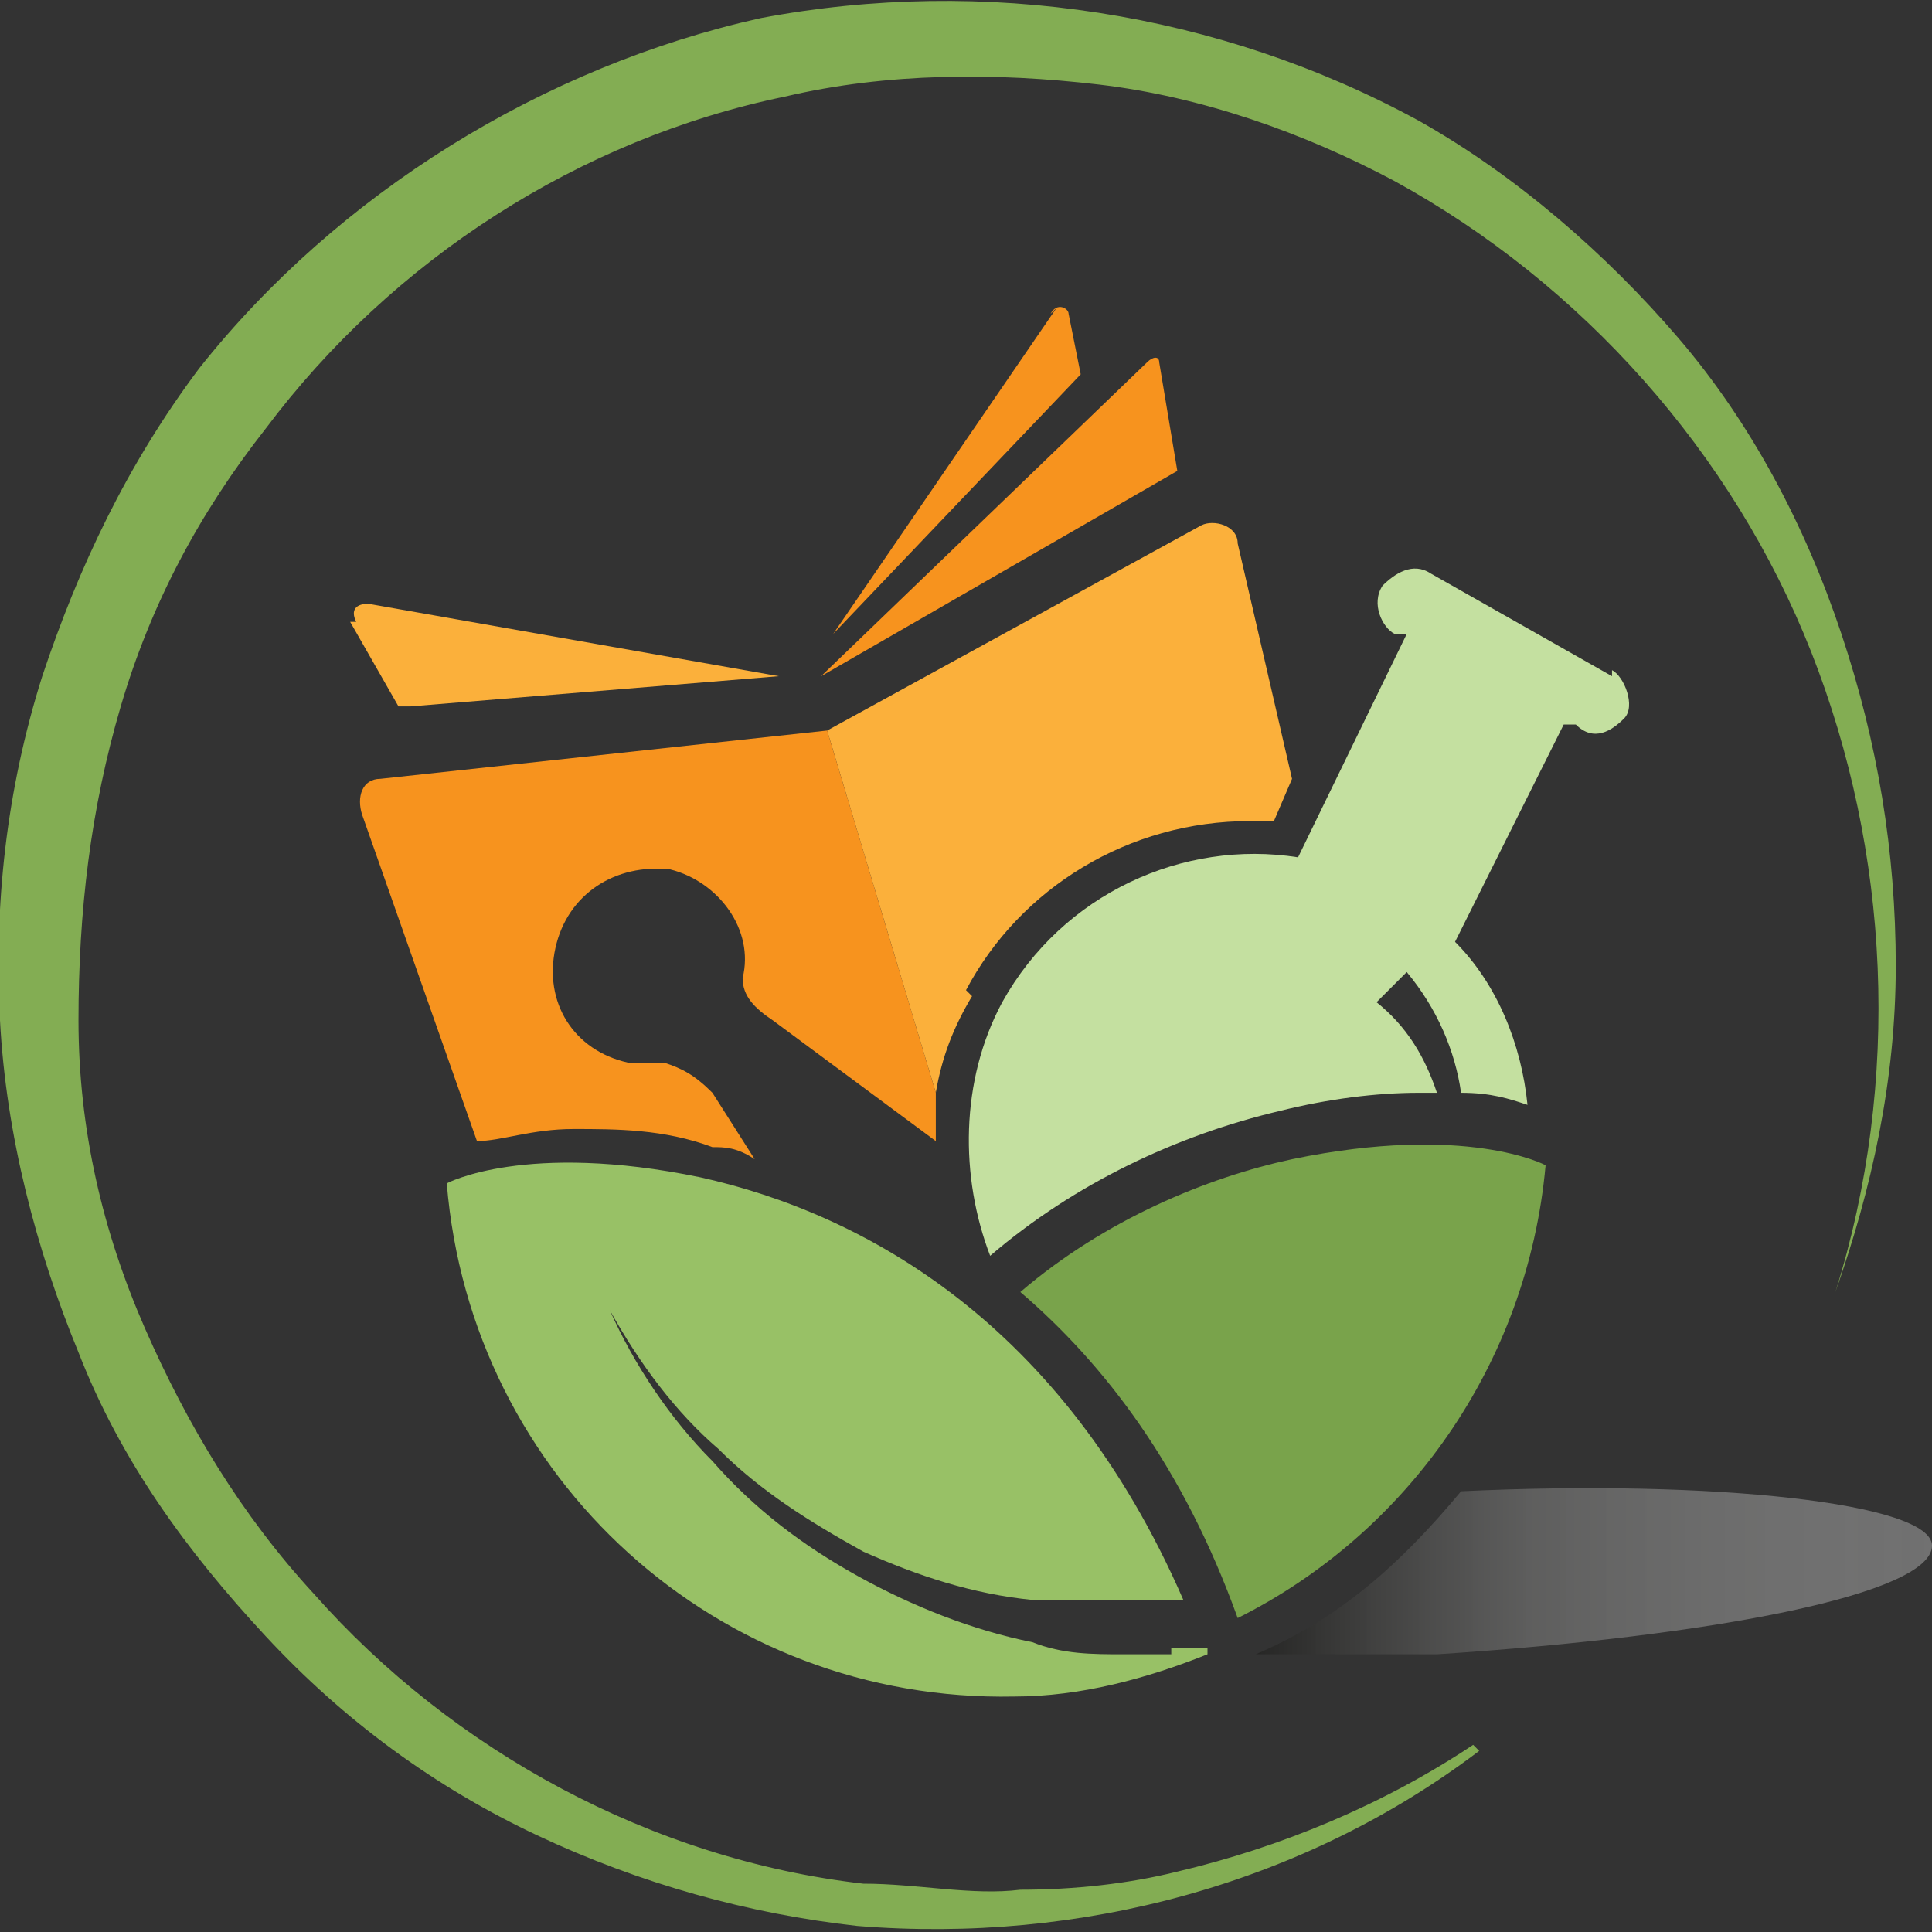 <?xml version="1.0" encoding="UTF-8"?> <svg xmlns="http://www.w3.org/2000/svg" xmlns:xlink="http://www.w3.org/1999/xlink" id="_Слой_1" data-name="Слой_1" version="1.1" viewBox="0 0 32 32"><rect x="0" y="0" width="32" height="32" fill="#333333" stroke="none"/><defs><style> .st0 { fill: #c4e0a0; } .st1 { fill: #79a34b; } .st2 { fill: #98c166; } .st3 { fill: #f7931e; } .st4 { fill: #f7931e; } .st5 { fill: #83ad53; } .st6 { fill: #fbb03b; } .st7 { fill: url(#_Безымянный_градиент_36); } </style><linearGradient id="_Безымянный_градиент_36" data-name="Безымянный градиент 36" x1="20.8" y1="26.1" x2="32" y2="26.1" gradientUnits="userSpaceOnUse"><stop offset="0" stop-color="#1d1d1b" stop-opacity=".6"></stop><stop offset=".4" stop-color="#888887" stop-opacity=".5"></stop><stop offset="1" stop-color="#fff" stop-opacity=".3"></stop></linearGradient></defs><path class="st7" d="M24.2,24.7c-1,1.2-2,2.1-3.4,2.7,0,0,0,0,0,0,.9,0,1.9,0,3,0,4.6-.3,8.2-1,8.2-1.8,0-.7-3.6-1.1-7.8-.9Z"></path><g><g><path class="st6" d="M5.8,10.3l.8,1.4c0,0,.1,0,.2,0l6.1-.5-6.8-1.2c-.2,0-.3.1-.2.3Z"></path><path class="st3" d="M17.5,5.1l-3.7,5.4,4.1-4.3-.2-1c0-.1-.2-.2-.3,0Z"></path><path class="st3" d="M19,6l-5.4,5.2,5.9-3.4-.3-1.8c0-.1-.1-.1-.2,0Z"></path></g><path class="st5" d="M24.5,29c-2.9,2.2-6.6,3.2-10.3,2.9-1.8-.2-3.6-.7-5.3-1.5-1.7-.8-3.2-1.9-4.5-3.3-1.3-1.4-2.4-2.9-3.1-4.7-.7-1.7-1.2-3.6-1.3-5.5-.1-1.9.1-3.8.7-5.7.6-1.8,1.4-3.5,2.6-5.1C5.6,3.2,9,1.1,12.6.3c3.7-.7,7.6-.1,10.9,1.7,1.6.9,3.1,2.2,4.3,3.6,1.2,1.4,2.1,3.1,2.7,4.9.6,1.8.9,3.6.9,5.5,0,1.9-.4,3.7-1,5.4,1.1-3.5.9-7.3-.4-10.6-1.3-3.3-3.8-6.1-6.9-7.8-1.5-.8-3.2-1.4-4.9-1.6-1.7-.2-3.5-.2-5.2.2-3.4.7-6.5,2.7-8.6,5.5-1.1,1.4-1.9,2.9-2.4,4.6-.5,1.7-.7,3.4-.7,5.2,0,1.8.4,3.5,1.1,5.1.7,1.6,1.6,3.1,2.8,4.4,2.3,2.6,5.6,4.4,9.1,4.8.9,0,1.8.2,2.6.1.9,0,1.8-.1,2.6-.3,1.7-.4,3.4-1.1,4.9-2.1Z"></path><path class="st2" d="M19.4,27.4h-.4c-.1,0-.3,0-.4,0-.5,0-1,0-1.5-.2-1-.2-2-.6-2.9-1.1-.9-.5-1.7-1.1-2.4-1.9-.7-.7-1.3-1.6-1.7-2.5.5.9,1.1,1.7,1.8,2.3.7.7,1.5,1.2,2.4,1.7.9.4,1.8.7,2.8.8.5,0,1,0,1.4,0,.1,0,.2,0,.4,0h.4s.3,0,.3,0c-2-4.6-5.3-6.4-8-7-2.9-.6-4.2.1-4.2.1.4,4.9,4.5,8.6,9.4,8.5,1.1,0,2.2-.3,3.2-.7,0,0,0,0,0-.1h-.6Z"></path></g><path class="st6" d="M16,16.4c.9-1.7,2.7-2.8,4.7-2.8h0c.1,0,.3,0,.4,0l.3-.7-.9-3.9c0-.3-.4-.4-.6-.3l-6.2,3.4,1.8,6c.1-.6.3-1.1.6-1.6Z"></path><path class="st4" d="M13.7,12.1l-7.4.8c-.3,0-.4.3-.3.6l1.9,5.4c.4,0,.9-.2,1.6-.2s1.5,0,2.3.3c.2,0,.4,0,.7.2l-.7-1.1c-.3-.3-.5-.4-.8-.5-.2,0-.4,0-.6,0-.9-.2-1.4-1-1.2-1.9s1-1.4,1.9-1.3c.8.2,1.4,1,1.2,1.8,0,.3.2.5.5.7l2.7,2c0-.3,0-.6,0-.8l-1.8-6Z"></path><path class="st0" d="M26.7,11.2l-3-1.7c-.3-.2-.6,0-.8.2-.2.3,0,.7.2.8h.2c0,0-1.8,3.7-1.8,3.7-1.9-.3-3.9.6-4.9,2.4-.7,1.3-.7,2.9-.2,4.2h0c1.4-1.2,3.1-2,4.8-2.4.8-.2,1.6-.3,2.3-.3s.2,0,.3,0c-.2-.6-.5-1.1-1-1.5l.5-.5c.5.6.8,1.3.9,2,.5,0,.8.1,1.1.2-.1-1-.5-2-1.2-2.7l1.8-3.6h.2c.3.3.6.1.8-.1s0-.7-.2-.8Z"></path><path class="st1" d="M21.4,19.2c-1.4.3-3.1,1-4.5,2.2,1.4,1.2,2.7,2.9,3.6,5.4,2.8-1.4,4.8-4.2,5.1-7.5,0,0-1.3-.7-4.2-.1Z"></path></svg> 